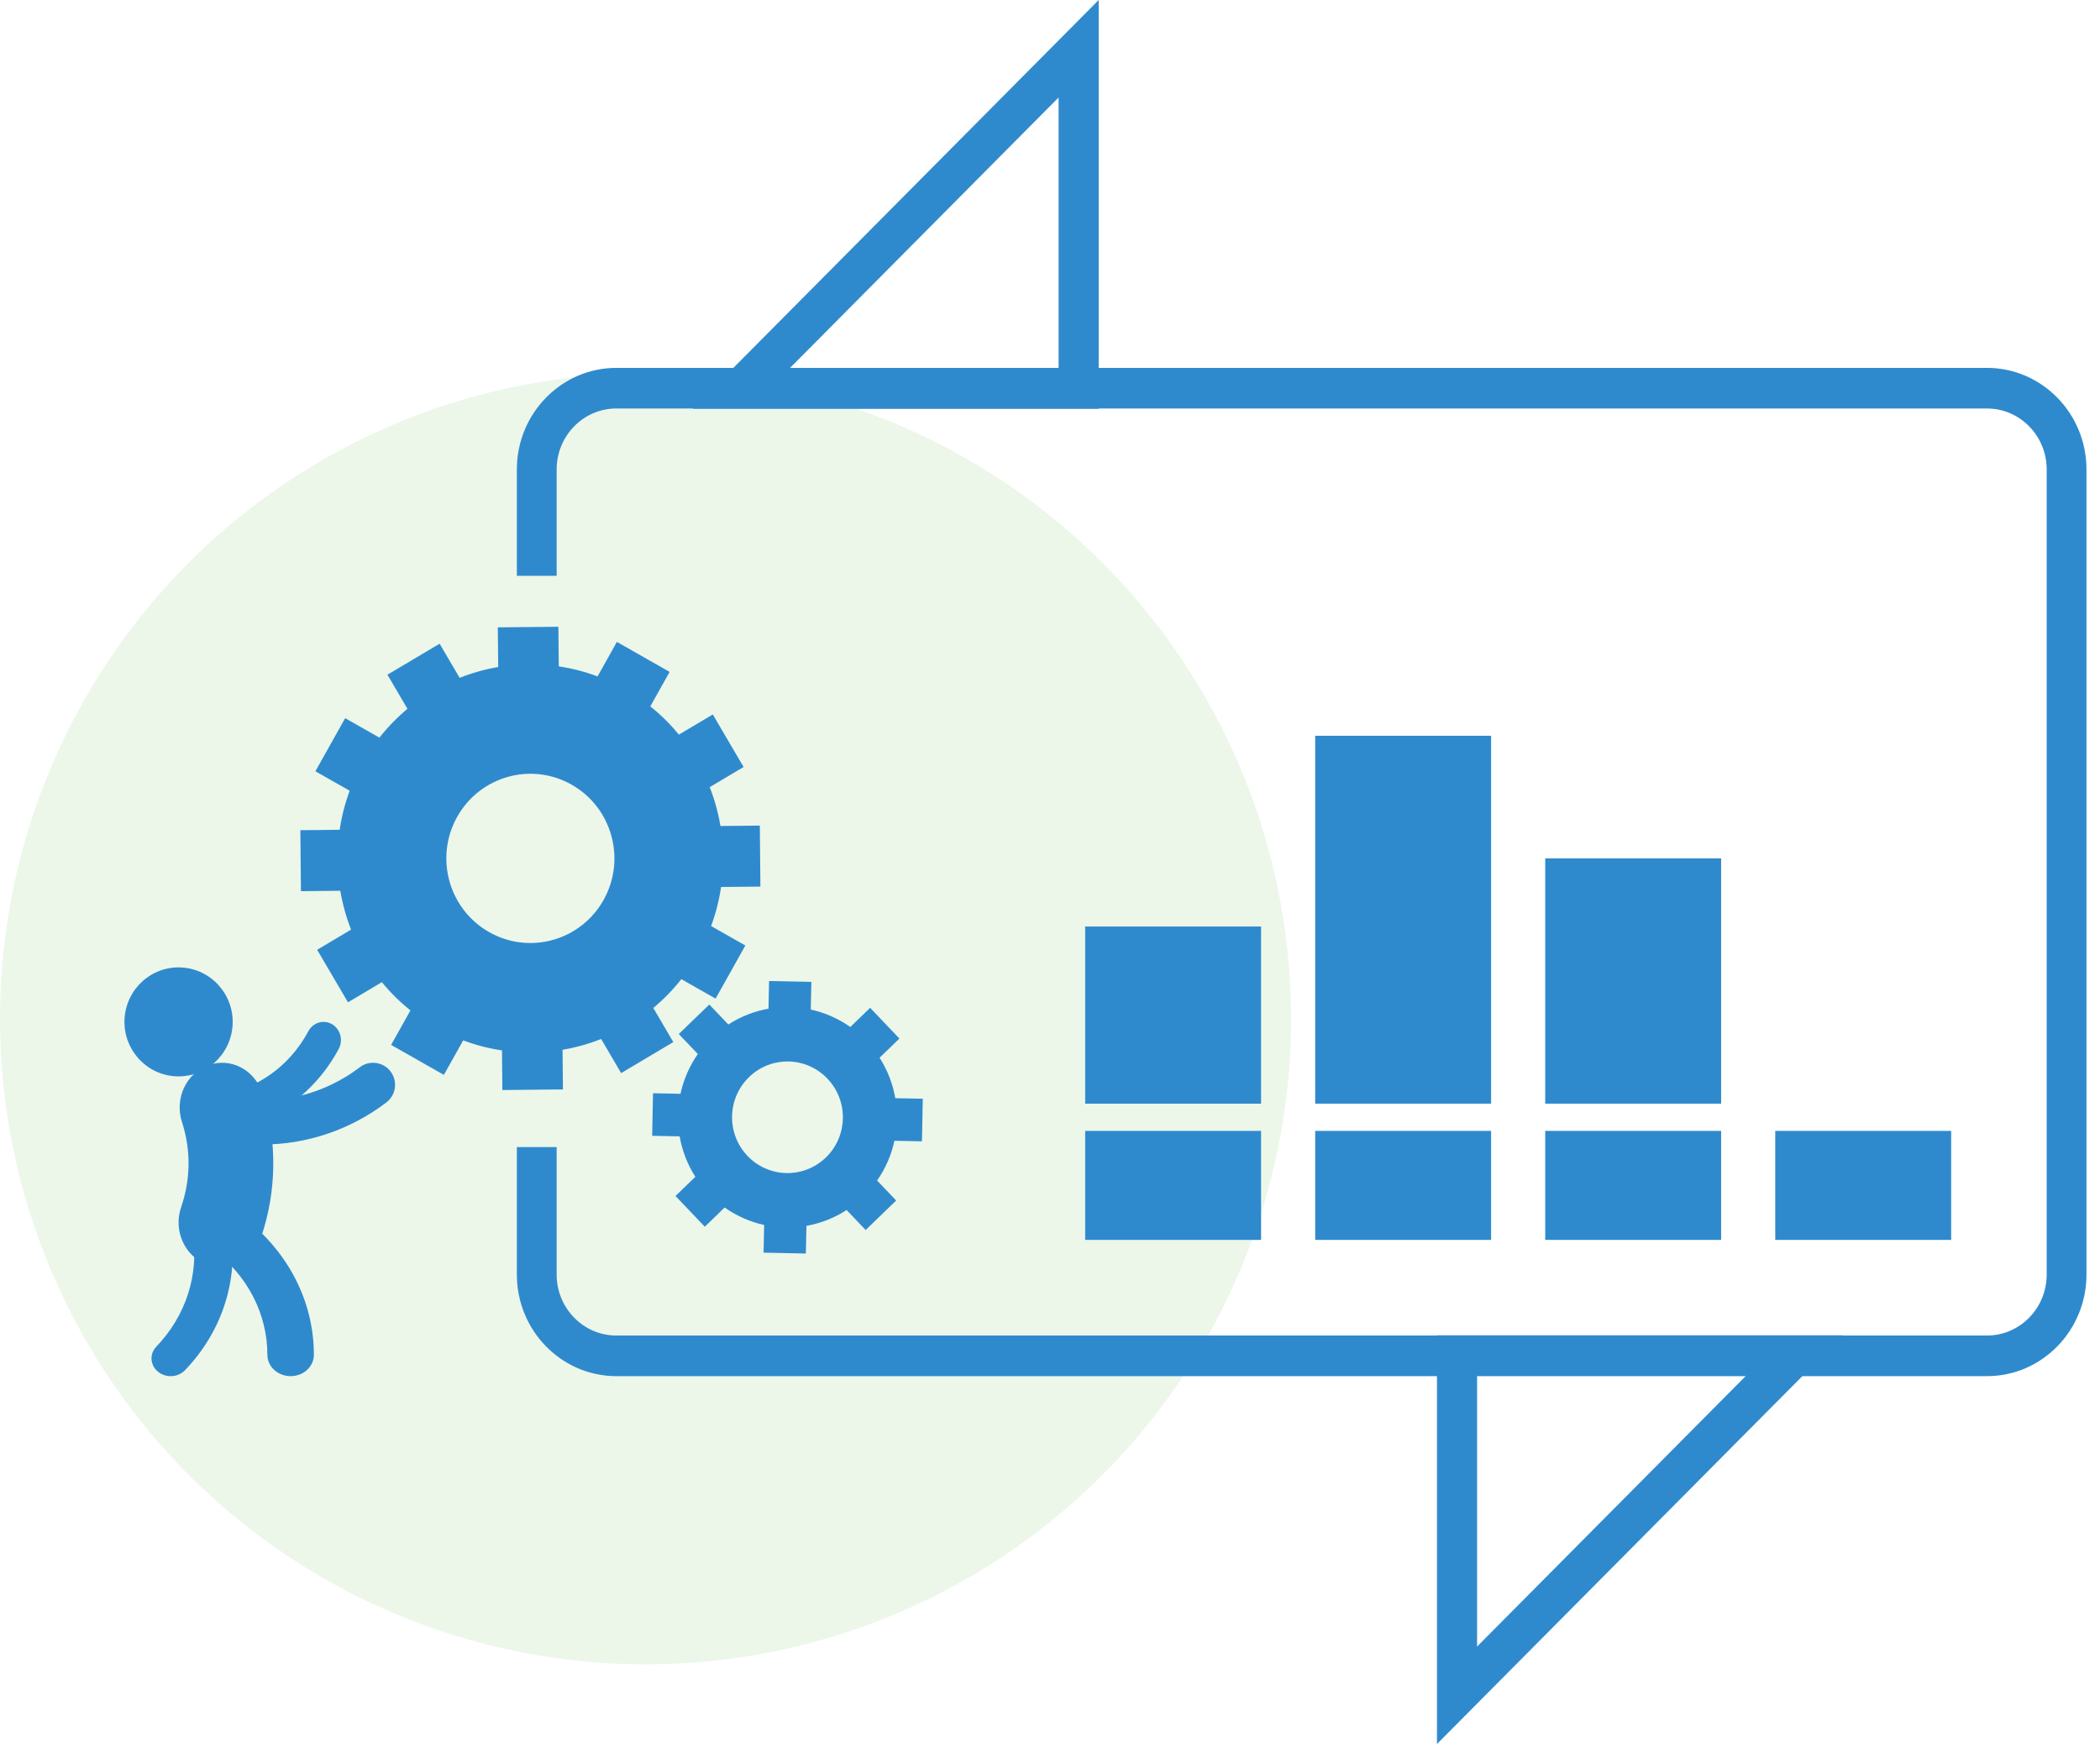 <svg width="135" height="113" viewBox="0 0 135 113" fill="none" xmlns="http://www.w3.org/2000/svg">
<circle cx="41.5" cy="65.5" r="41.5" fill="#44AE2B" fill-opacity="0.1"/>
<path fill-rule="evenodd" clip-rule="evenodd" d="M127.735 23.651H39.621C36.095 23.651 33.226 26.579 33.226 30.178V37.02H35.785V30.178C35.785 28.019 37.505 26.262 39.621 26.262H127.735C129.851 26.262 131.572 28.019 131.572 30.178V81.944C131.572 84.103 129.851 85.861 127.735 85.861H39.621C37.505 85.861 35.785 84.103 35.785 81.944V73.745H33.226V81.944C33.226 85.543 36.095 88.473 39.621 88.473H127.735C131.261 88.473 134.13 85.543 134.13 81.944V30.178C134.13 26.579 131.261 23.651 127.735 23.651Z" fill="#2F8ACD"/>
<path fill-rule="evenodd" clip-rule="evenodd" d="M14.208 81.465C13.899 81.465 13.585 81.41 13.277 81.292C11.861 80.749 11.13 79.101 11.644 77.608C12.261 75.82 12.279 73.926 11.697 72.131C11.21 70.628 11.97 68.994 13.397 68.481C14.82 67.967 16.37 68.769 16.859 70.272C17.834 73.279 17.804 76.581 16.773 79.573C16.368 80.74 15.323 81.465 14.208 81.465Z" fill="#2F8ACD"/>
<path fill-rule="evenodd" clip-rule="evenodd" d="M14.335 72.705C13.792 72.705 13.317 72.292 13.232 71.715C13.138 71.078 13.558 70.483 14.168 70.385C16.573 70.004 18.637 68.514 19.826 66.293C20.128 65.732 20.807 65.531 21.349 65.848C21.885 66.163 22.076 66.873 21.775 67.436C20.244 70.286 17.594 72.203 14.504 72.693C14.448 72.701 14.39 72.705 14.335 72.705Z" fill="#2F8ACD"/>
<path fill-rule="evenodd" clip-rule="evenodd" d="M16.856 73.581C15.704 73.581 14.544 73.43 13.399 73.122C12.643 72.92 12.196 72.141 12.398 71.385C12.599 70.625 13.381 70.176 14.13 70.379C17.26 71.222 20.541 70.577 23.131 68.613C23.752 68.14 24.64 68.264 25.111 68.889C25.582 69.515 25.459 70.404 24.836 70.877C22.493 72.654 19.703 73.581 16.856 73.581Z" fill="#2F8ACD"/>
<path fill-rule="evenodd" clip-rule="evenodd" d="M18.684 88.473C17.86 88.473 17.189 87.86 17.189 87.104C17.189 84.502 15.937 82.049 13.756 80.377C13.122 79.894 13.037 79.031 13.567 78.451C14.096 77.873 15.04 77.794 15.671 78.28C18.536 80.474 20.178 83.688 20.178 87.104C20.178 87.86 19.509 88.473 18.684 88.473Z" fill="#2F8ACD"/>
<path fill-rule="evenodd" clip-rule="evenodd" d="M10.973 88.473C10.681 88.473 10.389 88.379 10.156 88.186C9.646 87.769 9.598 87.048 10.048 86.578C11.963 84.579 12.813 81.915 12.381 79.272C12.28 78.65 12.744 78.068 13.418 77.975C14.092 77.878 14.72 78.308 14.821 78.932C15.362 82.245 14.296 85.581 11.897 88.088C11.652 88.343 11.314 88.473 10.973 88.473Z" fill="#2F8ACD"/>
<path fill-rule="evenodd" clip-rule="evenodd" d="M69.76 70.954H81.069V59.566H69.76V70.954Z" fill="#2F8ACD"/>
<path fill-rule="evenodd" clip-rule="evenodd" d="M69.76 79.713H81.069V72.705H69.76V79.713Z" fill="#2F8ACD"/>
<path fill-rule="evenodd" clip-rule="evenodd" d="M84.548 70.954H95.856V47.302H84.548V70.954Z" fill="#2F8ACD"/>
<path fill-rule="evenodd" clip-rule="evenodd" d="M84.548 79.713H95.856V72.705H84.548V79.713Z" fill="#2F8ACD"/>
<path fill-rule="evenodd" clip-rule="evenodd" d="M99.335 70.954H110.644V55.186H99.335V70.954Z" fill="#2F8ACD"/>
<path fill-rule="evenodd" clip-rule="evenodd" d="M99.335 79.713H110.644V72.705H99.335V79.713Z" fill="#2F8ACD"/>
<path fill-rule="evenodd" clip-rule="evenodd" d="M114.123 79.713H125.431V72.705H114.123V79.713Z" fill="#2F8ACD"/>
<path fill-rule="evenodd" clip-rule="evenodd" d="M14.954 65.887C14.85 67.818 13.21 69.301 11.292 69.196C9.374 69.093 7.903 67.441 8.005 65.509C8.109 63.576 9.749 62.094 11.667 62.199C13.587 62.304 15.056 63.955 14.954 65.887Z" fill="#2F8ACD"/>
<path fill-rule="evenodd" clip-rule="evenodd" d="M94.955 88.442V105.857L112.249 88.442H94.955ZM92.377 112.124V85.845H118.473L92.377 112.124Z" fill="#2F8ACD"/>
<path fill-rule="evenodd" clip-rule="evenodd" d="M50.759 23.683H68.052V6.268L50.759 23.683ZM70.63 26.279H44.534L70.63 0V26.279Z" fill="#2F8ACD"/>
<path fill-rule="evenodd" clip-rule="evenodd" d="M38.801 57.859C37.335 60.476 34.04 61.4 31.441 59.924C28.844 58.448 27.925 55.13 29.391 52.513C30.858 49.897 34.151 48.972 36.75 50.448C39.348 51.924 40.267 55.242 38.801 57.859ZM46.355 57.024L48.883 56.999L48.846 53.078L46.315 53.103C46.172 52.249 45.94 51.413 45.624 50.606L47.803 49.31L45.823 45.933L43.644 47.228C43.103 46.57 42.491 45.959 41.805 45.414L43.048 43.196L39.657 41.268L38.414 43.487C37.597 43.179 36.762 42.966 35.921 42.841L35.896 40.295L32.002 40.332L32.027 42.882C31.18 43.028 30.349 43.26 29.548 43.578L28.261 41.383L24.907 43.377L26.193 45.57C25.54 46.116 24.933 46.733 24.392 47.422L22.189 46.171L20.275 49.585L22.479 50.837C22.173 51.661 21.961 52.502 21.837 53.348L19.308 53.373L19.346 57.294L21.877 57.269C22.022 58.123 22.253 58.961 22.569 59.766L20.389 61.062L22.37 64.439L24.547 63.144C25.089 63.803 25.702 64.413 26.386 64.958L25.143 67.177L28.534 69.104L29.777 66.886C30.595 67.193 31.43 67.406 32.271 67.531L32.295 70.078L36.189 70.04L36.164 67.49C37.012 67.347 37.844 67.113 38.644 66.796L39.931 68.989L43.284 66.996L41.998 64.802C42.653 64.256 43.258 63.64 43.8 62.951L46.003 64.201L47.916 60.787L45.714 59.535C46.019 58.712 46.23 57.871 46.355 57.024Z" fill="#2F8ACD"/>
<path fill-rule="evenodd" clip-rule="evenodd" d="M53.09 74.417C51.671 75.789 49.417 75.742 48.054 74.314C46.691 72.885 46.738 70.615 48.157 69.243C49.576 67.87 51.83 67.916 53.192 69.347C54.555 70.774 54.509 73.045 53.09 74.417ZM56.385 75.896C56.933 75.112 57.306 74.243 57.499 73.34L59.268 73.376L59.322 70.638L57.555 70.602C57.397 69.692 57.06 68.808 56.544 68.001L57.821 66.769L55.938 64.793L54.662 66.026C53.884 65.476 53.019 65.101 52.122 64.904L52.159 63.126L49.44 63.07L49.404 64.849C48.5 65.008 47.622 65.348 46.822 65.865L45.597 64.582L43.635 66.478L44.861 67.762C44.314 68.547 43.941 69.416 43.746 70.32L41.979 70.284L41.925 73.02L43.691 73.057C43.849 73.966 44.186 74.853 44.701 75.657L43.425 76.891L45.31 78.866L46.583 77.632C47.363 78.182 48.227 78.558 49.123 78.754L49.088 80.533L51.806 80.589L51.843 78.81C52.747 78.651 53.625 78.311 54.424 77.792L55.649 79.077L57.611 77.181L56.385 75.896Z" fill="#2F8ACD"/>
</svg>
